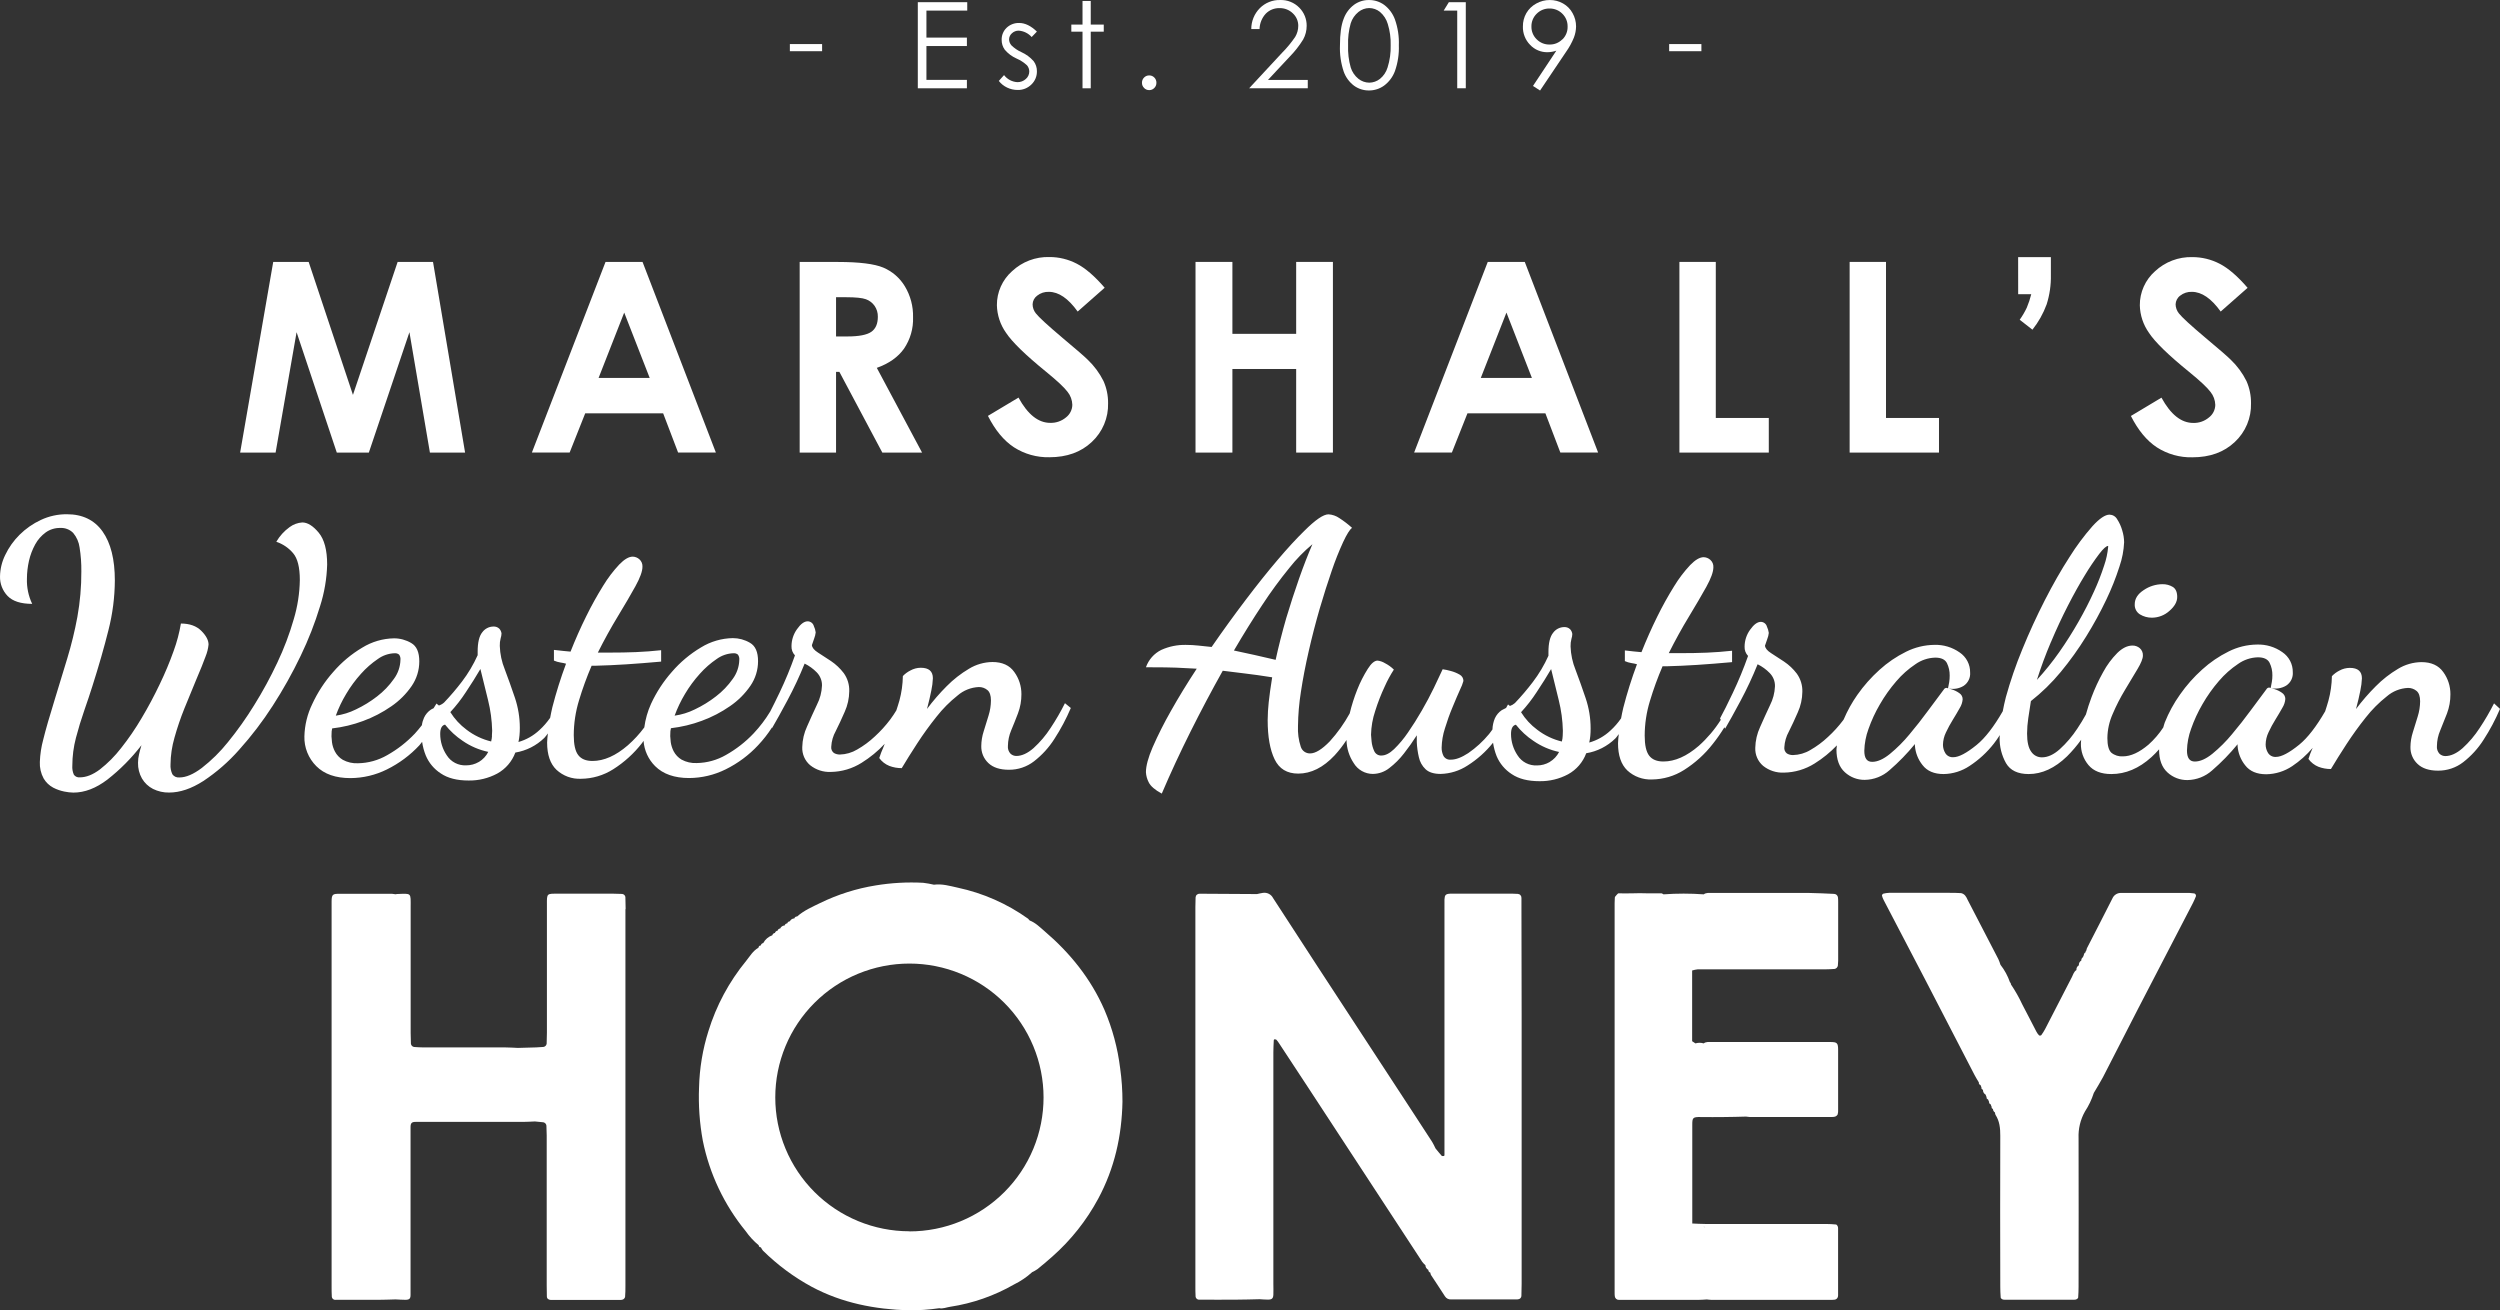 <?xml version="1.0" encoding="UTF-8"?> <svg xmlns="http://www.w3.org/2000/svg" width="145" height="76" viewBox="0 0 145 76" fill="none"><rect x="0" y="0" width="145" height="76" fill="#333333" stroke="none"/><path d="M36.287 52.729C36.287 52.492 36.28 52.257 36.272 52.022C36.264 51.976 36.241 51.934 36.206 51.903C36.172 51.871 36.127 51.852 36.081 51.848C35.917 51.84 35.751 51.834 35.585 51.834H32.395C31.713 51.834 31.716 51.793 31.721 52.473C31.721 52.614 31.721 52.756 31.721 52.897C31.721 55.231 31.721 57.565 31.721 59.9C31.721 60.111 31.713 60.323 31.706 60.535C31.699 60.582 31.678 60.626 31.645 60.659C31.612 60.693 31.569 60.715 31.522 60.722C31.382 60.736 31.241 60.745 31.099 60.749C30.745 60.761 30.391 60.769 30.036 60.779C29.8 60.769 29.565 60.751 29.329 60.751H24.582C24.394 60.751 24.205 60.737 24.019 60.725C23.971 60.718 23.928 60.697 23.894 60.663C23.861 60.629 23.839 60.586 23.833 60.538C23.833 60.328 23.818 60.115 23.818 59.905V52.627C23.818 51.76 23.891 51.821 23.017 51.854C22.994 51.856 22.97 51.861 22.948 51.868C22.878 51.854 22.807 51.845 22.736 51.84H19.689C19.314 51.84 19.233 51.862 19.233 52.277C19.233 52.394 19.233 52.512 19.233 52.63V74.614C19.233 74.804 19.233 74.992 19.244 75.18C19.242 75.209 19.248 75.239 19.259 75.266C19.27 75.293 19.287 75.318 19.309 75.338C19.331 75.358 19.356 75.373 19.384 75.382C19.413 75.391 19.442 75.394 19.472 75.39C20.275 75.39 21.079 75.39 21.881 75.39C22.235 75.39 22.589 75.374 22.945 75.365C23.131 75.374 23.32 75.389 23.508 75.389C23.742 75.389 23.812 75.325 23.812 75.107C23.812 74.889 23.812 74.684 23.812 74.473V65.939C23.812 65.751 23.812 65.561 23.812 65.373C23.812 65.141 23.882 65.07 24.098 65.07C24.286 65.07 24.474 65.07 24.663 65.07C26.549 65.07 28.435 65.07 30.32 65.07C30.555 65.07 30.791 65.053 31.025 65.044C31.189 65.059 31.353 65.073 31.517 65.093C31.563 65.103 31.605 65.127 31.637 65.162C31.668 65.197 31.688 65.242 31.692 65.288C31.701 65.477 31.709 65.665 31.709 65.853C31.709 66.984 31.709 68.115 31.709 69.247C31.709 71.017 31.709 72.786 31.709 74.553C31.709 74.766 31.712 74.978 31.718 75.19C31.718 75.318 31.807 75.39 31.95 75.398H35.921C35.992 75.404 36.063 75.395 36.129 75.372C36.16 75.358 36.187 75.336 36.209 75.31C36.231 75.284 36.247 75.254 36.255 75.221C36.274 75.01 36.275 74.796 36.275 74.585V52.729H36.287Z" fill="white"></path><path d="M98.463 56.222C98.615 56.222 98.767 56.222 98.919 56.222H105.853C106.04 56.222 106.228 56.21 106.415 56.198C106.461 56.187 106.502 56.163 106.535 56.129C106.567 56.095 106.588 56.052 106.596 56.005C106.605 55.913 106.612 55.819 106.614 55.725V52.338C106.614 52.244 106.614 52.15 106.603 52.057C106.598 51.998 106.57 51.944 106.526 51.904C106.482 51.865 106.424 51.844 106.365 51.845C105.894 51.825 105.423 51.798 104.952 51.792C104.221 51.792 103.49 51.792 102.76 51.792H99.293C99.13 51.792 98.96 51.765 98.816 51.872C98.04 51.816 97.26 51.816 96.484 51.872C96.443 51.853 96.402 51.813 96.361 51.813H95.544C95.255 51.803 94.966 51.801 94.678 51.813C94.389 51.825 94.141 51.813 93.873 51.813C93.839 51.813 93.806 51.868 93.771 51.897C93.733 51.95 93.665 52.001 93.66 52.057C93.645 52.268 93.648 52.48 93.648 52.693V74.97C93.648 75.042 93.648 75.113 93.658 75.183C93.664 75.241 93.691 75.295 93.735 75.334C93.778 75.373 93.835 75.394 93.894 75.393C94.035 75.393 94.178 75.393 94.319 75.393H98.503C98.667 75.393 98.833 75.377 98.997 75.368C99.091 75.377 99.185 75.393 99.278 75.393H106.135C106.229 75.393 106.324 75.393 106.416 75.381C106.462 75.374 106.505 75.352 106.538 75.319C106.572 75.286 106.594 75.244 106.602 75.198C106.602 75.175 106.609 75.151 106.609 75.128C106.609 73.834 106.609 72.542 106.609 71.25C106.611 71.204 106.602 71.157 106.583 71.115C106.564 71.077 106.524 71.025 106.489 71.021C106.302 71.003 106.114 70.991 105.927 70.991C103.598 70.991 101.265 70.991 98.928 70.991C98.669 70.991 98.41 70.972 98.152 70.963C98.152 69.222 98.152 67.48 98.152 65.737C98.152 65.572 98.152 65.408 98.152 65.243C98.152 64.831 98.178 64.778 98.646 64.788C99.114 64.799 99.544 64.788 99.992 64.788C100.416 64.788 100.839 64.772 101.265 64.762C101.334 64.774 101.404 64.781 101.474 64.785C103.059 64.785 104.643 64.785 106.225 64.785C106.295 64.79 106.365 64.783 106.433 64.764C106.498 64.742 106.552 64.697 106.585 64.636C106.609 64.546 106.618 64.451 106.611 64.358C106.611 63.202 106.611 62.047 106.611 60.892C106.611 60.495 106.552 60.437 106.169 60.437H99.293C99.129 60.437 98.959 60.408 98.813 60.517C98.658 60.469 98.491 60.469 98.336 60.517L98.144 60.39V56.289C98.251 56.256 98.357 56.234 98.463 56.222ZM98.919 71.2C98.879 71.178 98.837 71.159 98.795 71.142C98.84 71.148 98.882 71.169 98.915 71.2H98.919Z" fill="white"></path><path d="M127.268 51.819C127.176 51.804 127.084 51.794 126.99 51.79C125.738 51.79 124.485 51.79 123.232 51.79C123.162 51.79 123.091 51.79 123.019 51.79C122.913 51.787 122.809 51.816 122.72 51.873C122.63 51.93 122.561 52.013 122.519 52.11C122.033 53.079 121.532 54.039 121.038 55.005C121.021 55.048 121.009 55.093 121.003 55.139C120.996 55.143 120.989 55.148 120.983 55.154C120.977 55.16 120.973 55.167 120.97 55.175C120.967 55.183 120.965 55.192 120.966 55.2C120.966 55.209 120.968 55.217 120.971 55.224C120.937 55.243 120.908 55.27 120.888 55.304C120.869 55.338 120.859 55.376 120.861 55.416C120.845 55.423 120.833 55.437 120.827 55.453C120.822 55.47 120.823 55.488 120.83 55.503C120.794 55.523 120.764 55.552 120.744 55.587C120.723 55.622 120.713 55.663 120.715 55.703V55.713C120.667 55.739 120.628 55.779 120.604 55.828C120.579 55.877 120.569 55.931 120.575 55.986C120.527 56.013 120.488 56.054 120.462 56.103C120.437 56.152 120.427 56.208 120.432 56.263C120.28 56.358 120.244 56.53 120.169 56.672C119.647 57.676 119.135 58.684 118.615 59.689C118.549 59.813 118.474 59.932 118.39 60.044C118.373 60.056 118.352 60.063 118.331 60.066C118.31 60.068 118.289 60.065 118.269 60.056C118.205 59.989 118.151 59.913 118.108 59.83C117.834 59.309 117.572 58.781 117.294 58.261C117.106 57.857 116.886 57.468 116.637 57.098C116.638 57.074 116.633 57.05 116.623 57.028C116.613 57.006 116.597 56.987 116.578 56.972C116.452 56.606 116.266 56.262 116.027 55.957C115.993 55.846 115.953 55.737 115.905 55.631C115.313 54.48 114.717 53.33 114.118 52.182C114.083 52.094 114.035 52.013 113.977 51.939C113.916 51.869 113.834 51.82 113.743 51.801C113.485 51.781 113.225 51.784 112.965 51.784C111.832 51.784 110.699 51.784 109.566 51.784C109.449 51.789 109.333 51.806 109.221 51.836C109.202 51.847 109.185 51.862 109.173 51.881C109.162 51.899 109.154 51.92 109.152 51.942C109.176 52.034 109.21 52.122 109.254 52.206C110.049 53.73 110.844 55.253 111.639 56.775C112.605 58.634 113.568 60.494 114.526 62.355C114.602 62.506 114.691 62.638 114.775 62.781C114.767 62.814 114.773 62.848 114.791 62.876C114.809 62.905 114.838 62.925 114.87 62.932C114.889 62.978 114.905 63.025 114.924 63.07C114.91 63.145 114.949 63.183 115.012 63.207C115.008 63.263 115.021 63.319 115.048 63.369C115.075 63.418 115.115 63.459 115.164 63.487L115.223 63.639C115.208 63.71 115.247 63.743 115.306 63.766L115.37 63.918C115.354 63.988 115.392 64.019 115.449 64.038L115.518 64.203C115.499 64.27 115.537 64.298 115.592 64.317C115.591 64.358 115.602 64.399 115.622 64.435C115.642 64.472 115.672 64.502 115.708 64.523C115.71 64.57 115.721 64.616 115.738 64.659C115.979 65.029 116.017 65.439 116.016 65.872C116.007 68.789 116.007 71.707 116.016 74.625C116.016 74.835 116.025 75.048 116.04 75.258C116.04 75.295 116.093 75.337 116.133 75.359C116.176 75.378 116.223 75.387 116.27 75.384H120.304C120.352 75.386 120.398 75.377 120.441 75.357C120.481 75.336 120.532 75.293 120.534 75.257C120.549 75.046 120.557 74.834 120.557 74.623C120.557 71.753 120.569 68.882 120.557 66.012C120.534 65.473 120.662 64.938 120.927 64.468C121.146 64.134 121.319 63.771 121.441 63.39C121.619 63.087 121.808 62.784 121.97 62.481C122.652 61.162 123.322 59.838 124.002 58.519C125.063 56.468 126.126 54.418 127.192 52.37C127.258 52.245 127.309 52.113 127.364 51.984C127.372 51.95 127.367 51.913 127.349 51.883C127.332 51.852 127.303 51.829 127.268 51.819Z" fill="white"></path><path d="M88.244 52.647C88.244 52.459 88.244 52.271 88.244 52.083C88.248 52.024 88.228 51.966 88.189 51.922C88.15 51.877 88.095 51.85 88.036 51.846C87.942 51.846 87.848 51.836 87.753 51.834C86.713 51.834 85.674 51.834 84.635 51.834C83.684 51.834 83.781 51.74 83.779 52.721C83.779 57.27 83.779 61.818 83.779 66.366C83.779 66.579 83.779 66.791 83.779 67.002C83.778 67.012 83.774 67.021 83.768 67.029C83.763 67.037 83.755 67.044 83.746 67.049C83.702 67.049 83.639 67.059 83.617 67.035C83.494 66.899 83.378 66.751 83.26 66.608C83.196 66.483 83.143 66.353 83.067 66.234C82.711 65.68 82.35 65.128 81.988 64.576C80.145 61.758 78.302 58.939 76.459 56.119C75.581 54.778 74.708 53.434 73.839 52.089C73.786 51.983 73.7 51.897 73.594 51.842C73.488 51.788 73.368 51.768 73.25 51.786C73.133 51.801 73.021 51.833 72.905 51.856L69.575 51.836C69.516 51.834 69.459 51.855 69.415 51.895C69.372 51.935 69.347 51.991 69.344 52.05C69.337 52.238 69.332 52.426 69.332 52.614C69.332 59.946 69.332 67.278 69.332 74.61C69.332 74.798 69.332 74.986 69.343 75.174C69.342 75.203 69.348 75.232 69.36 75.259C69.372 75.286 69.389 75.31 69.412 75.33C69.434 75.35 69.46 75.364 69.488 75.373C69.516 75.381 69.546 75.384 69.575 75.38C70.285 75.38 70.993 75.389 71.702 75.38C72.15 75.38 72.598 75.363 73.048 75.354C73.212 75.363 73.376 75.378 73.54 75.378C73.773 75.378 73.844 75.307 73.855 75.098C73.865 74.889 73.855 74.673 73.855 74.463C73.855 69.988 73.855 65.514 73.855 61.04C73.855 60.805 73.868 60.57 73.879 60.337C73.879 60.317 73.899 60.282 73.908 60.282C73.95 60.282 74.01 60.282 74.034 60.309C74.096 60.379 74.152 60.454 74.201 60.534C74.757 61.381 75.314 62.228 75.872 63.076C78.076 66.445 80.281 69.814 82.487 73.183C82.543 73.256 82.606 73.324 82.675 73.386C82.676 73.442 82.692 73.496 82.722 73.542C82.752 73.589 82.794 73.627 82.844 73.651C82.841 73.687 82.851 73.723 82.872 73.752C82.893 73.781 82.924 73.802 82.959 73.811C82.964 73.857 82.977 73.903 82.995 73.945C83.266 74.361 83.542 74.77 83.808 75.187C83.846 75.247 83.899 75.296 83.962 75.327C84.025 75.359 84.096 75.372 84.167 75.366H87.993C88.017 75.365 88.04 75.362 88.063 75.357C88.109 75.351 88.152 75.33 88.184 75.297C88.216 75.264 88.236 75.221 88.241 75.175C88.241 74.94 88.255 74.705 88.255 74.469C88.255 69.238 88.255 64.007 88.255 58.775C88.249 56.741 88.245 54.698 88.244 52.647Z" fill="white"></path><path d="M64.969 61.962C64.827 60.795 64.52 59.653 64.058 58.572C63.271 56.766 62.067 55.273 60.577 54.002C60.311 53.775 60.059 53.516 59.719 53.387C59.692 53.349 59.662 53.315 59.628 53.284C58.407 52.412 57.02 51.8 55.553 51.486C55.097 51.386 54.642 51.249 54.169 51.313C53.963 51.264 53.754 51.227 53.543 51.202C52.623 51.153 51.7 51.204 50.791 51.354C49.672 51.534 48.586 51.879 47.567 52.376C47.111 52.599 46.625 52.808 46.233 53.156C46.197 53.153 46.162 53.163 46.132 53.183C46.103 53.204 46.081 53.234 46.072 53.269C46.018 53.269 45.964 53.285 45.918 53.315C45.872 53.344 45.836 53.386 45.812 53.435C45.778 53.436 45.744 53.448 45.716 53.47C45.689 53.492 45.669 53.522 45.66 53.555C45.626 53.557 45.592 53.57 45.565 53.592C45.537 53.614 45.518 53.644 45.509 53.678C45.454 53.679 45.4 53.697 45.355 53.727C45.309 53.758 45.273 53.802 45.252 53.852C45.216 53.855 45.182 53.868 45.155 53.891C45.128 53.914 45.108 53.945 45.1 53.98C45.064 53.983 45.03 53.997 45.003 54.021C44.975 54.045 44.956 54.076 44.948 54.112C44.912 54.115 44.877 54.129 44.85 54.153C44.823 54.177 44.804 54.209 44.796 54.245C44.568 54.324 44.379 54.487 44.266 54.7C44.231 54.703 44.199 54.719 44.174 54.743C44.15 54.768 44.134 54.8 44.131 54.835H44.123C44.088 54.837 44.056 54.851 44.031 54.876C44.007 54.901 43.992 54.934 43.991 54.968C43.67 55.147 43.494 55.464 43.274 55.735C42.286 56.94 41.543 58.324 41.086 59.812C40.754 60.868 40.572 61.964 40.545 63.07C40.503 64.105 40.576 65.141 40.763 66.16C41.151 68.083 42.004 69.882 43.246 71.401C43.461 71.709 43.717 71.986 44.006 72.225C44.005 72.24 44.008 72.255 44.013 72.27C44.018 72.284 44.027 72.297 44.037 72.309C44.048 72.32 44.061 72.328 44.075 72.334C44.089 72.34 44.105 72.343 44.12 72.343L44.143 72.367C44.173 72.429 44.211 72.487 44.255 72.54C45.094 73.367 46.045 74.073 47.081 74.635C48.843 75.577 50.742 75.942 52.718 76C53.307 76.002 53.894 75.961 54.476 75.876C54.695 75.921 54.894 75.824 55.104 75.794C56.412 75.596 57.672 75.155 58.819 74.496C59.2 74.31 59.552 74.07 59.865 73.785C59.971 73.737 60.073 73.679 60.169 73.612C60.462 73.376 60.752 73.133 61.033 72.883C62.113 71.929 63.016 70.791 63.697 69.523C64.642 67.767 65.065 65.884 65.103 63.898C65.104 63.251 65.06 62.603 64.969 61.962ZM52.746 71.414C51.724 71.414 50.713 71.213 49.769 70.823C48.825 70.433 47.967 69.861 47.245 69.141C46.523 68.42 45.95 67.564 45.559 66.622C45.167 65.68 44.966 64.671 44.966 63.651C44.966 62.632 45.167 61.622 45.558 60.68C45.949 59.738 46.522 58.882 47.245 58.161C47.967 57.44 48.825 56.868 49.769 56.478C50.713 56.088 51.724 55.887 52.746 55.887C53.767 55.887 54.779 56.088 55.723 56.478C56.667 56.868 57.525 57.44 58.247 58.161C58.969 58.882 59.542 59.738 59.933 60.68C60.324 61.622 60.526 62.632 60.526 63.651C60.526 64.671 60.326 65.682 59.935 66.624C59.545 67.567 58.972 68.424 58.249 69.145C57.527 69.867 56.669 70.439 55.725 70.83C54.78 71.221 53.768 71.421 52.746 71.421V71.414Z" fill="white"></path><path d="M23.063 15.191L20.471 22.904L17.902 15.191H15.847L13.928 26.25H15.985L17.202 19.267L19.534 26.25H21.393L23.747 19.267L24.935 26.25H26.975L25.115 15.191H23.063Z" fill="white"></path><path d="M35.121 15.191L30.849 26.248H33.039L33.942 23.974H38.463L39.33 26.248H41.521L37.267 15.191H35.121ZM34.718 21.92L36.204 18.129L37.682 21.92H34.718Z" fill="white"></path><path d="M52.433 20.223C52.796 19.687 52.98 19.05 52.957 18.404C52.973 17.772 52.808 17.149 52.483 16.607C52.191 16.122 51.752 15.741 51.23 15.52C50.71 15.304 49.839 15.195 48.615 15.194H46.381V26.251H48.491V21.568H48.684L51.175 26.251H53.48L50.855 21.336C51.558 21.086 52.084 20.713 52.433 20.223ZM49.152 19.514H48.491V17.239H49.068C49.628 17.239 50.013 17.278 50.224 17.356C50.428 17.429 50.604 17.564 50.728 17.741C50.855 17.927 50.92 18.148 50.915 18.372C50.915 18.778 50.789 19.071 50.535 19.247C50.282 19.423 49.822 19.514 49.152 19.514Z" fill="white"></path><path d="M63.09 20.866C62.918 20.692 62.429 20.269 61.625 19.596C60.766 18.87 60.25 18.396 60.079 18.175C59.959 18.026 59.892 17.84 59.891 17.649C59.894 17.551 59.919 17.455 59.965 17.368C60.011 17.282 60.076 17.206 60.155 17.148C60.347 16.996 60.588 16.917 60.834 16.927C61.402 16.927 61.959 17.308 62.505 18.07L64.071 16.689C63.488 16.013 62.946 15.547 62.446 15.291C61.958 15.039 61.416 14.907 60.866 14.908C60.062 14.885 59.283 15.181 58.698 15.731C58.419 15.978 58.197 16.282 58.045 16.622C57.894 16.962 57.817 17.33 57.82 17.702C57.833 18.274 58.016 18.83 58.347 19.298C58.7 19.833 59.479 20.591 60.687 21.573C61.321 22.09 61.73 22.474 61.916 22.723C62.09 22.938 62.188 23.205 62.195 23.481C62.193 23.623 62.158 23.762 62.094 23.888C62.03 24.014 61.938 24.125 61.826 24.211C61.571 24.424 61.247 24.536 60.914 24.526C60.22 24.526 59.606 24.037 59.073 23.06L57.3 24.121C57.719 24.949 58.22 25.555 58.806 25.941C59.419 26.335 60.138 26.537 60.867 26.52C61.88 26.52 62.699 26.224 63.325 25.633C63.634 25.346 63.877 24.998 64.04 24.61C64.203 24.222 64.281 23.805 64.269 23.384C64.273 22.941 64.182 22.501 64.001 22.096C63.771 21.637 63.462 21.221 63.09 20.866Z" fill="white"></path><path d="M75.178 19.363H71.479V15.191H69.34V26.25H71.479V21.401H75.178V26.25H77.309V15.191H75.178V19.363Z" fill="white"></path><path d="M86.29 15.191L82.019 26.248H84.209L85.112 23.974H89.633L90.5 26.248H92.691L88.437 15.191H86.29ZM85.886 21.92L87.374 18.129L88.85 21.92H85.886Z" fill="white"></path><path d="M99.516 15.191H97.406V26.25H102.59V24.242H99.516V15.191Z" fill="white"></path><path d="M109.388 15.191H107.279V26.25H112.461V24.242H109.388V15.191Z" fill="white"></path><path d="M117.054 17.062H117.813C117.747 17.33 117.66 17.592 117.553 17.846C117.437 18.091 117.3 18.325 117.143 18.546L117.881 19.122C118.233 18.679 118.511 18.183 118.706 17.652C118.88 17.101 118.963 16.525 118.951 15.948V14.912H117.052L117.054 17.062Z" fill="white"></path><path d="M130.296 22.103C130.067 21.641 129.758 21.222 129.385 20.866C129.214 20.692 128.727 20.269 127.922 19.596C127.06 18.87 126.544 18.396 126.375 18.175C126.255 18.026 126.188 17.84 126.185 17.649C126.188 17.551 126.214 17.455 126.26 17.368C126.306 17.282 126.37 17.206 126.45 17.148C126.642 16.996 126.883 16.917 127.129 16.927C127.697 16.927 128.254 17.308 128.8 18.07L130.361 16.694C129.778 16.017 129.236 15.552 128.736 15.296C128.248 15.043 127.706 14.912 127.156 14.912C126.353 14.891 125.574 15.187 124.988 15.736C124.709 15.983 124.487 16.286 124.336 16.626C124.184 16.966 124.107 17.334 124.11 17.706C124.123 18.279 124.307 18.835 124.639 19.303C124.989 19.838 125.768 20.596 126.977 21.577C127.612 22.094 128.02 22.478 128.207 22.728C128.381 22.943 128.479 23.209 128.487 23.486C128.484 23.627 128.449 23.767 128.385 23.893C128.321 24.019 128.229 24.129 128.116 24.215C127.861 24.429 127.537 24.541 127.205 24.53C126.512 24.53 125.899 24.042 125.365 23.064L123.592 24.126C124.01 24.953 124.512 25.56 125.096 25.945C125.71 26.34 126.429 26.542 127.159 26.524C128.172 26.524 128.991 26.229 129.617 25.637C129.925 25.351 130.168 25.002 130.331 24.614C130.493 24.227 130.571 23.809 130.559 23.389C130.564 22.947 130.475 22.508 130.296 22.103Z" fill="white"></path><path d="M18.975 32.743C18.975 31.903 18.811 31.286 18.483 30.892C18.155 30.498 17.837 30.301 17.53 30.302C17.265 30.32 17.011 30.414 16.798 30.572C16.483 30.798 16.22 31.088 16.026 31.423C16.405 31.55 16.741 31.778 16.998 32.082C17.26 32.386 17.39 32.906 17.39 33.644C17.378 34.41 17.259 35.172 17.04 35.906C16.791 36.771 16.473 37.614 16.087 38.427C15.688 39.277 15.239 40.103 14.742 40.9C14.283 41.646 13.776 42.361 13.223 43.041C12.778 43.599 12.268 44.103 11.704 44.542C11.216 44.909 10.785 45.092 10.411 45.092C10.333 45.101 10.253 45.089 10.181 45.058C10.109 45.026 10.046 44.976 10 44.912C9.914 44.731 9.876 44.531 9.89 44.331C9.896 43.806 9.974 43.284 10.121 42.78C10.28 42.209 10.471 41.648 10.692 41.099C10.919 40.532 11.141 39.995 11.353 39.489C11.621 38.861 11.812 38.387 11.926 38.068C12.015 37.85 12.072 37.621 12.096 37.387C12.096 37.134 11.955 36.866 11.675 36.587C11.396 36.308 10.999 36.165 10.492 36.165C10.401 36.708 10.26 37.241 10.071 37.757C9.838 38.411 9.569 39.052 9.267 39.678C8.947 40.352 8.597 41.009 8.215 41.649C7.858 42.257 7.459 42.839 7.022 43.391C6.664 43.854 6.25 44.271 5.789 44.631C5.383 44.934 4.999 45.086 4.636 45.086C4.569 45.095 4.501 45.085 4.439 45.058C4.378 45.032 4.324 44.989 4.285 44.934C4.211 44.768 4.181 44.585 4.195 44.404C4.196 43.86 4.267 43.318 4.405 42.792C4.546 42.252 4.707 41.726 4.886 41.212C5.065 40.699 5.222 40.228 5.357 39.801C5.731 38.627 6.042 37.543 6.29 36.549C6.531 35.607 6.655 34.64 6.661 33.668C6.661 32.442 6.424 31.495 5.95 30.827C5.476 30.159 4.783 29.825 3.873 29.826C3.353 29.823 2.839 29.936 2.369 30.157C1.911 30.37 1.494 30.661 1.135 31.017C0.793 31.356 0.511 31.752 0.304 32.187C0.113 32.573 0.009 32.997 0.001 33.429C-0.005 33.638 0.031 33.847 0.107 34.043C0.183 34.239 0.297 34.417 0.443 34.569C0.737 34.872 1.212 35.024 1.866 35.024C1.65 34.568 1.545 34.068 1.562 33.564C1.563 33.213 1.604 32.864 1.682 32.522C1.758 32.19 1.879 31.87 2.044 31.571C2.193 31.299 2.401 31.063 2.652 30.88C2.897 30.705 3.193 30.614 3.495 30.621C3.633 30.613 3.772 30.635 3.901 30.685C4.031 30.735 4.148 30.812 4.245 30.91C4.448 31.153 4.577 31.448 4.617 31.761C4.69 32.218 4.724 32.68 4.718 33.142C4.722 34.028 4.644 34.913 4.487 35.785C4.338 36.592 4.143 37.39 3.905 38.176L3.194 40.507C2.872 41.548 2.644 42.339 2.512 42.88C2.394 43.308 2.327 43.747 2.311 44.19C2.295 44.525 2.371 44.857 2.531 45.151C2.663 45.376 2.854 45.559 3.083 45.682C3.288 45.789 3.508 45.866 3.735 45.911C3.906 45.947 4.081 45.967 4.256 45.971C4.911 45.971 5.569 45.719 6.231 45.214C6.97 44.635 7.634 43.965 8.206 43.221C8.152 43.396 8.105 43.57 8.066 43.743C8.026 43.907 8.006 44.075 8.005 44.243C7.998 44.562 8.077 44.876 8.234 45.153C8.386 45.412 8.609 45.623 8.877 45.759C9.167 45.902 9.487 45.974 9.81 45.968C10.437 45.968 11.099 45.745 11.795 45.298C12.564 44.788 13.261 44.179 13.87 43.487C14.587 42.69 15.238 41.836 15.817 40.935C16.419 40.003 16.962 39.034 17.441 38.033C17.889 37.106 18.264 36.146 18.563 35.162C18.814 34.379 18.952 33.565 18.975 32.743Z" fill="white"></path><path d="M60.937 42.219C60.659 42.651 60.325 43.045 59.945 43.391C59.597 43.694 59.263 43.846 58.943 43.846C58.82 43.845 58.702 43.799 58.611 43.715C58.554 43.655 58.511 43.583 58.485 43.505C58.459 43.426 58.45 43.343 58.459 43.261C58.463 42.951 58.528 42.645 58.649 42.36C58.777 42.057 58.908 41.726 59.041 41.379C59.177 41.021 59.245 40.641 59.242 40.259C59.244 39.799 59.1 39.35 58.83 38.978C58.557 38.59 58.132 38.396 57.557 38.397C57.079 38.404 56.611 38.538 56.203 38.787C55.73 39.067 55.295 39.407 54.909 39.798C54.497 40.21 54.115 40.651 53.767 41.118C53.873 40.714 53.957 40.357 54.017 40.048C54.068 39.814 54.098 39.576 54.107 39.337C54.107 38.933 53.873 38.73 53.405 38.73C53.192 38.731 52.983 38.787 52.797 38.891C52.636 38.972 52.49 39.081 52.366 39.211C52.359 39.691 52.291 40.168 52.166 40.632C52.114 40.832 52.045 41.011 51.988 41.203C51.885 41.375 51.766 41.553 51.625 41.743C51.361 42.093 51.065 42.417 50.742 42.713C50.432 43.006 50.088 43.26 49.718 43.471C49.415 43.653 49.069 43.753 48.715 43.763C48.592 43.765 48.471 43.734 48.365 43.672C48.309 43.629 48.265 43.572 48.239 43.507C48.212 43.442 48.203 43.371 48.213 43.302C48.23 42.986 48.319 42.677 48.474 42.401C48.647 42.054 48.822 41.681 48.995 41.281C49.163 40.909 49.251 40.507 49.256 40.1C49.271 39.72 49.158 39.347 48.936 39.038C48.728 38.766 48.477 38.529 48.193 38.338C47.911 38.151 47.661 37.988 47.441 37.848C47.221 37.707 47.104 37.565 47.09 37.417C47.116 37.337 47.16 37.211 47.221 37.037C47.267 36.922 47.297 36.801 47.31 36.678C47.293 36.549 47.257 36.424 47.201 36.306C47.179 36.229 47.133 36.162 47.069 36.113C47.006 36.065 46.928 36.038 46.849 36.036C46.646 36.036 46.439 36.188 46.227 36.491C46.021 36.777 45.909 37.12 45.907 37.472C45.902 37.571 45.917 37.67 45.951 37.763C45.986 37.855 46.039 37.94 46.107 38.012C45.851 38.74 45.556 39.455 45.224 40.153C45.007 40.608 44.831 40.958 44.675 41.264C44.4 41.72 44.077 42.146 43.711 42.535C43.243 43.03 42.702 43.452 42.107 43.787C41.592 44.085 41.008 44.247 40.412 44.257C40.105 44.273 39.799 44.204 39.529 44.057C39.336 43.942 39.178 43.775 39.073 43.576C38.987 43.41 38.93 43.23 38.903 43.045C38.883 42.879 38.873 42.762 38.873 42.695C38.871 42.599 38.875 42.502 38.883 42.406C38.889 42.348 38.899 42.291 38.914 42.236C39.528 42.165 40.131 42.021 40.709 41.805C41.288 41.593 41.837 41.307 42.343 40.955C42.807 40.638 43.208 40.237 43.526 39.774C43.813 39.355 43.967 38.859 43.967 38.352C43.967 37.819 43.815 37.462 43.496 37.281C43.195 37.104 42.853 37.011 42.504 37.011C41.851 37.022 41.213 37.209 40.658 37.551C40.024 37.928 39.456 38.404 38.975 38.962C38.48 39.52 38.071 40.148 37.759 40.824C37.563 41.258 37.432 41.717 37.37 42.189C37.09 42.567 36.77 42.915 36.416 43.226C35.715 43.832 35.029 44.136 34.361 44.136C33.986 44.136 33.712 44.023 33.538 43.796C33.363 43.569 33.278 43.182 33.278 42.635C33.28 41.953 33.383 41.276 33.582 40.624C33.787 39.94 34.032 39.269 34.314 38.612H34.555C35.117 38.598 35.704 38.571 36.319 38.532C36.934 38.492 37.609 38.439 38.346 38.373V37.712C37.85 37.765 37.366 37.803 36.89 37.822C36.415 37.842 35.885 37.851 35.297 37.851H34.675C35.049 37.105 35.437 36.402 35.839 35.741C36.241 35.08 36.578 34.502 36.851 34.009C37.124 33.515 37.263 33.136 37.263 32.868C37.267 32.787 37.253 32.706 37.222 32.632C37.191 32.557 37.143 32.49 37.082 32.437C36.977 32.343 36.842 32.289 36.7 32.285C36.473 32.285 36.213 32.437 35.918 32.74C35.566 33.117 35.253 33.529 34.985 33.97C34.628 34.544 34.3 35.135 34.002 35.742C33.675 36.401 33.371 37.085 33.091 37.794L32.66 37.753C32.52 37.74 32.342 37.719 32.128 37.694V38.314C32.247 38.366 32.372 38.403 32.5 38.424C32.611 38.44 32.721 38.464 32.83 38.494C32.522 39.32 32.258 40.162 32.038 41.015C31.98 41.24 31.952 41.429 31.909 41.632C31.729 41.893 31.52 42.133 31.286 42.346C30.941 42.669 30.525 42.905 30.071 43.036C30.098 42.911 30.117 42.784 30.13 42.656C30.144 42.51 30.151 42.363 30.15 42.216C30.15 41.617 30.052 41.023 29.86 40.456C29.665 39.882 29.471 39.338 29.278 38.825C29.101 38.391 29.002 37.928 28.988 37.46C28.983 37.312 29 37.164 29.038 37.02C29.068 36.93 29.085 36.835 29.088 36.74C29.075 36.635 29.029 36.538 28.957 36.461C28.911 36.417 28.855 36.384 28.795 36.363C28.734 36.342 28.67 36.334 28.606 36.34C28.483 36.342 28.361 36.373 28.252 36.431C28.142 36.488 28.047 36.57 27.974 36.67C27.793 36.891 27.703 37.267 27.704 37.801V38.001C27.46 38.545 27.154 39.059 26.793 39.533C26.471 39.956 26.126 40.361 25.759 40.745C25.672 40.824 25.568 40.883 25.456 40.92L25.314 40.806C25.264 40.902 25.2 40.985 25.147 41.078C25.094 41.106 25.049 41.121 24.995 41.156C24.82 41.273 24.682 41.435 24.594 41.626C24.531 41.764 24.489 41.91 24.47 42.06C24.336 42.224 24.211 42.394 24.063 42.547C23.594 43.042 23.053 43.465 22.458 43.799C21.943 44.097 21.36 44.259 20.765 44.269C20.457 44.285 20.152 44.216 19.882 44.069C19.688 43.954 19.53 43.787 19.426 43.588C19.339 43.423 19.281 43.243 19.256 43.057C19.236 42.891 19.226 42.774 19.226 42.707C19.224 42.611 19.227 42.514 19.236 42.418C19.242 42.361 19.252 42.304 19.265 42.248C19.879 42.178 20.482 42.033 21.061 41.817C21.64 41.605 22.189 41.319 22.695 40.967C23.16 40.649 23.561 40.249 23.879 39.786C24.166 39.367 24.319 38.871 24.319 38.364C24.319 37.831 24.167 37.474 23.848 37.293C23.547 37.117 23.204 37.023 22.855 37.023C22.203 37.034 21.566 37.221 21.011 37.563C20.376 37.94 19.808 38.416 19.326 38.975C18.831 39.532 18.422 40.16 18.11 40.836C17.827 41.42 17.671 42.058 17.655 42.707C17.646 43.028 17.702 43.347 17.822 43.645C17.941 43.942 18.12 44.213 18.348 44.439C18.808 44.9 19.467 45.13 20.322 45.13C21.057 45.127 21.781 44.955 22.439 44.628C23.147 44.279 23.786 43.805 24.324 43.227C24.382 43.165 24.427 43.091 24.483 43.026C24.521 43.298 24.592 43.564 24.695 43.819C24.873 44.245 25.177 44.608 25.567 44.859C25.972 45.134 26.51 45.271 27.181 45.27C27.758 45.279 28.327 45.141 28.836 44.869C29.323 44.603 29.697 44.169 29.889 43.649C30.524 43.544 31.112 43.247 31.572 42.797C31.645 42.715 31.713 42.629 31.777 42.539C31.76 42.718 31.733 42.91 31.733 43.068C31.733 43.776 31.914 44.302 32.275 44.648C32.466 44.825 32.69 44.962 32.934 45.052C33.179 45.141 33.439 45.181 33.699 45.169C34.359 45.164 35.005 44.973 35.563 44.619C36.204 44.214 36.769 43.701 37.234 43.103C37.267 43.062 37.293 43.014 37.326 42.971C37.366 43.523 37.603 44.042 37.995 44.434C38.457 44.895 39.115 45.126 39.97 45.126C40.704 45.122 41.428 44.951 42.086 44.624C42.795 44.275 43.434 43.8 43.971 43.223C44.269 42.907 44.537 42.564 44.772 42.199L44.784 42.222C45.011 41.836 45.308 41.299 45.676 40.611C46.045 39.922 46.377 39.213 46.669 38.488C46.93 38.617 47.168 38.789 47.371 38.997C47.471 39.099 47.549 39.219 47.601 39.352C47.654 39.484 47.679 39.625 47.675 39.767C47.659 40.151 47.56 40.527 47.385 40.868C47.19 41.283 46.999 41.703 46.812 42.13C46.636 42.506 46.541 42.915 46.531 43.33C46.522 43.529 46.559 43.726 46.637 43.908C46.716 44.09 46.836 44.252 46.987 44.381C47.327 44.653 47.755 44.792 48.19 44.772C48.823 44.763 49.44 44.579 49.975 44.242C50.468 43.935 50.919 43.565 51.315 43.141C51.288 43.214 51.256 43.292 51.228 43.361C51.139 43.558 51.062 43.761 50.997 43.967C51.144 44.171 51.346 44.328 51.579 44.422C51.81 44.509 52.054 44.553 52.301 44.552C52.555 44.125 52.856 43.644 53.203 43.111C53.55 42.577 53.922 42.063 54.317 41.57C54.674 41.113 55.085 40.7 55.54 40.339C55.884 40.041 56.318 39.868 56.773 39.848C56.952 39.846 57.126 39.906 57.264 40.019C57.405 40.131 57.475 40.336 57.475 40.626C57.472 40.925 57.425 41.221 57.335 41.507C57.241 41.81 57.147 42.113 57.054 42.416C56.965 42.691 56.917 42.978 56.914 43.267C56.909 43.451 56.943 43.635 57.013 43.806C57.084 43.976 57.19 44.13 57.325 44.257C57.598 44.518 57.996 44.646 58.519 44.646C59.044 44.65 59.555 44.477 59.971 44.157C60.438 43.795 60.839 43.355 61.156 42.856C61.525 42.287 61.843 41.688 62.108 41.064L61.767 40.785C61.52 41.28 61.243 41.759 60.937 42.219ZM39.73 40.248C39.977 39.83 40.267 39.438 40.593 39.078C40.883 38.751 41.213 38.462 41.575 38.217C41.856 38.015 42.191 37.9 42.537 37.888C42.631 37.879 42.725 37.907 42.798 37.966C42.862 38.054 42.891 38.162 42.879 38.27C42.87 38.67 42.736 39.058 42.498 39.379C42.227 39.764 41.899 40.105 41.525 40.391C41.143 40.688 40.73 40.942 40.292 41.149C39.926 41.33 39.533 41.451 39.128 41.508C39.288 41.07 39.489 40.648 39.73 40.248ZM20.078 40.248C20.325 39.83 20.614 39.438 20.939 39.078C21.23 38.751 21.56 38.462 21.922 38.217C22.204 38.014 22.539 37.9 22.885 37.888C22.979 37.879 23.073 37.907 23.146 37.966C23.21 38.054 23.238 38.162 23.226 38.27C23.216 38.67 23.083 39.058 22.844 39.379C22.574 39.764 22.246 40.105 21.872 40.391C21.49 40.688 21.076 40.942 20.638 41.149C20.273 41.33 19.88 41.451 19.476 41.508C19.635 41.069 19.837 40.648 20.078 40.248ZM27.777 44.19C27.553 44.323 27.296 44.392 27.036 44.39C26.814 44.401 26.593 44.353 26.396 44.251C26.199 44.149 26.032 43.997 25.913 43.809C25.665 43.443 25.532 43.011 25.532 42.569C25.532 42.249 25.626 42.069 25.813 42.028C26.102 42.393 26.447 42.711 26.835 42.97C27.282 43.279 27.787 43.496 28.319 43.609C28.198 43.851 28.009 44.053 27.777 44.192V44.19ZM28.537 42.674C28.531 42.786 28.515 42.896 28.486 43.005C27.969 42.88 27.483 42.648 27.061 42.324C26.686 42.046 26.366 41.7 26.119 41.303C26.453 40.943 26.755 40.554 27.022 40.142C27.342 39.663 27.622 39.216 27.863 38.802C28.011 39.416 28.159 40.017 28.306 40.603C28.451 41.186 28.532 41.783 28.546 42.384C28.54 42.463 28.537 42.554 28.53 42.68L28.537 42.674Z" fill="white"></path><path d="M124.819 35.826C125.19 35.822 125.547 35.684 125.822 35.436C126.126 35.175 126.278 34.905 126.278 34.625C126.278 34.344 126.194 34.152 126.027 34.044C125.844 33.934 125.633 33.878 125.42 33.883C125.033 33.887 124.655 34.006 124.336 34.225C123.988 34.45 123.815 34.725 123.815 35.045C123.807 35.162 123.832 35.278 123.885 35.383C123.939 35.487 124.02 35.574 124.119 35.636C124.33 35.764 124.573 35.83 124.819 35.826Z" fill="white"></path><path d="M144.654 40.795C144.405 41.288 144.127 41.766 143.821 42.225C143.542 42.657 143.208 43.051 142.828 43.397C142.48 43.7 142.146 43.852 141.825 43.852C141.702 43.851 141.584 43.804 141.494 43.722C141.437 43.661 141.394 43.589 141.368 43.511C141.341 43.432 141.333 43.349 141.342 43.267C141.345 42.957 141.41 42.651 141.533 42.366C141.659 42.063 141.79 41.732 141.924 41.385C142.059 41.027 142.127 40.648 142.124 40.265C142.127 39.805 141.983 39.356 141.713 38.984C141.439 38.596 141.015 38.402 140.439 38.403C139.962 38.41 139.494 38.544 139.086 38.793C138.613 39.073 138.179 39.413 137.793 39.804C137.38 40.216 136.998 40.657 136.649 41.124C136.757 40.72 136.84 40.363 136.9 40.054C136.951 39.82 136.981 39.582 136.991 39.343C136.991 38.939 136.757 38.737 136.289 38.737C136.076 38.738 135.867 38.793 135.681 38.897C135.521 38.979 135.375 39.087 135.25 39.217C135.243 39.697 135.175 40.174 135.049 40.638C134.995 40.853 134.92 41.049 134.86 41.255C134.351 42.134 133.849 42.788 133.356 43.191C132.773 43.664 132.322 43.901 132.002 43.901C131.912 43.907 131.822 43.889 131.742 43.848C131.662 43.808 131.594 43.746 131.546 43.67C131.455 43.523 131.407 43.353 131.407 43.18C131.411 42.934 131.469 42.691 131.577 42.469C131.695 42.215 131.829 41.968 131.978 41.729C132.131 41.482 132.264 41.255 132.379 41.049C132.476 40.895 132.535 40.719 132.549 40.538C132.549 40.466 132.53 40.395 132.495 40.332C132.46 40.269 132.41 40.216 132.348 40.178C132.217 40.086 132.071 40.014 131.917 39.968C131.765 39.921 131.66 39.892 131.613 39.878C131.58 39.879 131.547 39.888 131.519 39.906C131.49 39.924 131.467 39.949 131.452 39.978C131.198 40.312 130.897 40.716 130.55 41.191C130.202 41.666 129.838 42.13 129.457 42.583C129.117 42.996 128.738 43.374 128.324 43.714C127.949 44.017 127.609 44.169 127.3 44.169C126.992 44.169 126.844 43.955 126.844 43.528C126.855 43.097 126.936 42.672 127.085 42.268C127.259 41.771 127.481 41.291 127.747 40.836C128.021 40.36 128.34 39.91 128.699 39.495C129.023 39.115 129.398 38.782 129.813 38.505C130.148 38.268 130.545 38.136 130.955 38.124C131.303 38.124 131.53 38.23 131.637 38.444C131.747 38.669 131.802 38.916 131.798 39.166C131.799 39.293 131.789 39.419 131.768 39.545C131.748 39.666 131.724 39.786 131.698 39.906C132.006 39.978 132.33 39.928 132.601 39.764C132.728 39.681 132.831 39.564 132.898 39.427C132.965 39.29 132.994 39.137 132.982 38.985C132.985 38.757 132.932 38.531 132.826 38.328C132.719 38.125 132.564 37.952 132.374 37.824C131.948 37.522 131.434 37.368 130.911 37.384C130.34 37.39 129.777 37.526 129.266 37.783C128.705 38.06 128.185 38.414 127.723 38.835C127.241 39.269 126.81 39.755 126.439 40.286C126.081 40.789 125.785 41.334 125.556 41.907C125.518 42.005 125.502 42.095 125.47 42.192C125.229 42.56 124.942 42.894 124.614 43.188C124.08 43.641 123.585 43.868 123.13 43.869C122.888 43.886 122.648 43.811 122.459 43.658C122.307 43.518 122.228 43.235 122.228 42.807C122.234 42.328 122.338 41.855 122.532 41.417C122.739 40.93 122.981 40.459 123.255 40.006C123.528 39.552 123.769 39.151 123.976 38.805C124.183 38.458 124.288 38.198 124.288 38.024C124.292 37.943 124.279 37.862 124.247 37.788C124.216 37.713 124.168 37.647 124.107 37.593C123.989 37.494 123.839 37.44 123.685 37.442C123.391 37.442 123.097 37.586 122.804 37.872C122.478 38.202 122.201 38.576 121.982 38.984C121.721 39.45 121.496 39.935 121.309 40.435C121.178 40.782 121.073 41.115 120.982 41.441C120.83 41.717 120.666 41.989 120.487 42.255C120.198 42.697 119.855 43.101 119.464 43.456C119.11 43.771 118.766 43.927 118.431 43.926C118.309 43.928 118.187 43.898 118.079 43.841C117.97 43.783 117.878 43.7 117.81 43.597C117.649 43.376 117.57 43.026 117.57 42.545C117.572 42.247 117.596 41.95 117.64 41.655C117.685 41.328 117.736 40.999 117.792 40.664C118.427 40.165 119.007 39.599 119.521 38.976C120.063 38.321 120.559 37.628 121.005 36.904C121.432 36.215 121.821 35.504 122.169 34.772C122.466 34.153 122.719 33.515 122.928 32.862C123.086 32.407 123.177 31.931 123.199 31.45C123.196 31.216 123.158 30.983 123.088 30.76C123.024 30.533 122.926 30.317 122.797 30.119C122.754 30.04 122.69 29.973 122.612 29.925C122.535 29.878 122.446 29.852 122.355 29.849C122.101 29.849 121.77 30.072 121.363 30.519C120.871 31.079 120.424 31.679 120.03 32.311C119.547 33.057 119.069 33.894 118.595 34.822C118.121 35.75 117.687 36.697 117.292 37.665C116.919 38.569 116.601 39.494 116.34 40.436C116.261 40.727 116.215 40.986 116.16 41.252C115.648 42.142 115.142 42.803 114.641 43.209C114.06 43.682 113.609 43.919 113.287 43.919C113.198 43.925 113.108 43.907 113.028 43.866C112.947 43.826 112.88 43.764 112.832 43.688C112.741 43.541 112.692 43.371 112.692 43.199C112.696 42.952 112.754 42.709 112.862 42.487C112.981 42.233 113.115 41.986 113.263 41.748C113.416 41.5 113.55 41.273 113.664 41.067C113.762 40.913 113.82 40.737 113.834 40.556C113.834 40.484 113.816 40.413 113.781 40.35C113.746 40.288 113.695 40.235 113.634 40.197C113.502 40.104 113.357 40.032 113.202 39.986C113.05 39.939 112.946 39.91 112.899 39.896C112.865 39.897 112.833 39.907 112.804 39.924C112.776 39.942 112.753 39.967 112.738 39.996C112.483 40.33 112.183 40.734 111.835 41.209C111.488 41.684 111.124 42.148 110.743 42.601C110.403 43.014 110.023 43.393 109.61 43.732C109.234 44.035 108.894 44.187 108.586 44.187C108.277 44.187 108.13 43.973 108.13 43.546C108.141 43.115 108.222 42.69 108.37 42.286C108.545 41.789 108.766 41.309 109.032 40.855C109.306 40.378 109.625 39.929 109.985 39.513C110.308 39.133 110.683 38.8 111.098 38.523C111.433 38.286 111.831 38.154 112.241 38.142C112.589 38.142 112.815 38.248 112.923 38.462C113.032 38.687 113.086 38.934 113.082 39.184C113.083 39.311 113.073 39.438 113.054 39.563C113.034 39.684 113.009 39.804 112.984 39.924C113.291 39.997 113.615 39.946 113.886 39.783C114.014 39.699 114.116 39.582 114.183 39.445C114.251 39.308 114.28 39.156 114.267 39.003C114.271 38.775 114.217 38.549 114.111 38.346C114.005 38.143 113.85 37.97 113.66 37.842C113.233 37.541 112.719 37.386 112.197 37.402C111.625 37.408 111.062 37.545 110.551 37.801C109.99 38.078 109.471 38.432 109.008 38.853C108.526 39.287 108.096 39.774 107.724 40.304C107.411 40.751 107.146 41.229 106.933 41.731C106.921 41.746 106.913 41.76 106.902 41.775C106.639 42.125 106.343 42.45 106.02 42.745C105.71 43.038 105.367 43.292 104.997 43.503C104.694 43.685 104.349 43.785 103.995 43.794C103.872 43.797 103.75 43.766 103.644 43.703C103.588 43.661 103.544 43.604 103.517 43.539C103.491 43.474 103.482 43.403 103.492 43.334C103.51 43.017 103.599 42.71 103.753 42.433C103.926 42.086 104.101 41.713 104.274 41.312C104.442 40.941 104.531 40.539 104.536 40.131C104.55 39.752 104.437 39.379 104.215 39.07C104.008 38.797 103.757 38.561 103.472 38.37C103.193 38.183 102.942 38.02 102.72 37.88C102.5 37.739 102.383 37.596 102.369 37.449C102.397 37.369 102.441 37.243 102.5 37.069C102.547 36.954 102.577 36.833 102.59 36.709C102.573 36.581 102.536 36.456 102.48 36.338C102.459 36.261 102.413 36.194 102.35 36.145C102.286 36.096 102.209 36.069 102.129 36.068C101.929 36.068 101.721 36.22 101.508 36.523C101.3 36.808 101.188 37.151 101.186 37.504C101.181 37.603 101.196 37.702 101.231 37.795C101.266 37.888 101.319 37.972 101.388 38.044C101.131 38.772 100.836 39.487 100.505 40.184C100.201 40.826 99.954 41.32 99.762 41.666L99.806 41.751C99.454 42.31 99.024 42.817 98.53 43.258C97.829 43.864 97.143 44.167 96.475 44.167C96.1 44.167 95.826 44.055 95.651 43.828C95.477 43.6 95.392 43.214 95.392 42.666C95.394 41.985 95.496 41.308 95.696 40.656C95.901 39.972 96.146 39.3 96.428 38.644H96.669C97.23 38.63 97.817 38.603 98.433 38.564C99.049 38.524 99.724 38.471 100.46 38.404V37.743C99.965 37.797 99.48 37.834 99.004 37.854C98.529 37.874 97.999 37.883 97.411 37.883H96.789C97.163 37.137 97.55 36.434 97.952 35.773C98.353 35.111 98.69 34.534 98.965 34.041C99.238 33.547 99.376 33.168 99.376 32.9C99.381 32.819 99.367 32.738 99.336 32.663C99.305 32.589 99.257 32.522 99.196 32.469C99.091 32.375 98.956 32.321 98.814 32.317C98.587 32.317 98.327 32.469 98.032 32.772C97.679 33.149 97.367 33.561 97.099 34.002C96.742 34.576 96.414 35.167 96.116 35.774C95.79 36.433 95.487 37.117 95.205 37.825L94.773 37.785C94.632 37.772 94.456 37.751 94.242 37.725V38.345C94.36 38.398 94.485 38.435 94.612 38.456C94.724 38.472 94.835 38.496 94.944 38.526C94.636 39.352 94.371 40.193 94.152 41.047C94.094 41.272 94.064 41.461 94.023 41.664C93.843 41.925 93.634 42.165 93.4 42.378C93.053 42.702 92.633 42.938 92.176 43.068C92.204 42.943 92.224 42.816 92.237 42.688C92.251 42.541 92.257 42.395 92.256 42.248C92.256 41.649 92.158 41.055 91.966 40.488C91.772 39.914 91.578 39.37 91.384 38.856C91.207 38.422 91.108 37.96 91.093 37.492C91.088 37.344 91.106 37.196 91.144 37.052C91.174 36.962 91.191 36.867 91.194 36.772C91.181 36.667 91.136 36.57 91.064 36.493C91.017 36.449 90.962 36.416 90.901 36.395C90.841 36.374 90.776 36.366 90.713 36.371C90.589 36.374 90.468 36.405 90.358 36.462C90.248 36.52 90.153 36.602 90.081 36.702C89.9 36.922 89.809 37.299 89.81 37.833V38.033C89.566 38.577 89.26 39.09 88.899 39.564C88.577 39.987 88.233 40.392 87.866 40.777C87.781 40.851 87.682 40.909 87.576 40.946L87.465 40.858C87.43 40.93 87.387 40.991 87.352 41.062C87.267 41.1 87.184 41.142 87.103 41.188C86.929 41.305 86.791 41.468 86.704 41.658C86.617 41.864 86.569 42.085 86.562 42.309C86.494 42.397 86.432 42.497 86.362 42.578C86.014 42.999 85.609 43.37 85.159 43.681C84.771 43.934 84.437 44.061 84.156 44.06C84.072 44.07 83.986 44.056 83.909 44.019C83.833 43.981 83.769 43.923 83.725 43.85C83.649 43.698 83.611 43.529 83.615 43.359C83.624 42.982 83.688 42.607 83.805 42.248C83.931 41.831 84.078 41.42 84.247 41.018C84.413 40.614 84.56 40.27 84.688 39.987C84.767 39.83 84.831 39.666 84.878 39.496C84.879 39.42 84.859 39.345 84.82 39.28C84.781 39.215 84.725 39.161 84.657 39.126C84.497 39.034 84.325 38.964 84.145 38.917C83.991 38.872 83.834 38.839 83.674 38.817C83.541 39.11 83.371 39.47 83.164 39.898C82.957 40.325 82.724 40.766 82.462 41.218C82.201 41.672 81.933 42.096 81.66 42.489C81.425 42.836 81.156 43.158 80.856 43.45C80.597 43.697 80.352 43.82 80.126 43.82C80.037 43.826 79.948 43.804 79.873 43.757C79.797 43.71 79.738 43.641 79.703 43.559C79.622 43.383 79.571 43.194 79.552 43C79.53 42.8 79.52 42.672 79.52 42.619C79.529 42.149 79.611 41.684 79.761 41.238C79.913 40.753 80.097 40.278 80.313 39.818C80.464 39.477 80.642 39.149 80.844 38.837C80.694 38.688 80.521 38.563 80.332 38.467C80.201 38.386 80.054 38.334 79.901 38.315C79.728 38.315 79.536 38.467 79.33 38.796C79.091 39.176 78.887 39.577 78.722 39.995C78.543 40.445 78.396 40.907 78.283 41.378C77.962 41.961 77.575 42.505 77.128 42.998C76.675 43.465 76.293 43.699 75.984 43.699C75.864 43.701 75.746 43.664 75.648 43.594C75.551 43.523 75.479 43.423 75.444 43.308C75.318 42.924 75.264 42.521 75.283 42.117C75.291 41.45 75.348 40.784 75.453 40.125C75.567 39.372 75.719 38.582 75.909 37.754C76.098 36.926 76.309 36.112 76.54 35.312C76.775 34.513 77.008 33.776 77.242 33.101C77.434 32.534 77.655 31.977 77.905 31.433C78.111 30.992 78.283 30.719 78.417 30.612C78.188 30.406 77.943 30.218 77.684 30.051C77.498 29.921 77.279 29.845 77.052 29.831C76.758 29.831 76.29 30.151 75.649 30.792C75.195 31.234 74.677 31.797 74.095 32.483C73.512 33.168 72.897 33.939 72.249 34.795C71.6 35.65 70.941 36.559 70.274 37.524C70.007 37.496 69.748 37.471 69.502 37.443C69.266 37.417 69.028 37.404 68.79 37.404C68.296 37.392 67.806 37.491 67.356 37.694C66.937 37.9 66.617 38.263 66.464 38.703H66.784C67.372 38.703 67.853 38.71 68.229 38.724C68.603 38.738 68.998 38.758 69.411 38.784C68.85 39.639 68.349 40.459 67.907 41.246C67.521 41.924 67.169 42.622 66.854 43.337C66.594 43.943 66.464 44.427 66.464 44.789C66.475 44.992 66.53 45.19 66.623 45.37C66.732 45.595 66.985 45.815 67.383 46.029C67.889 44.843 68.446 43.642 69.054 42.427C69.662 41.212 70.284 40.037 70.92 38.903C71.333 38.958 71.767 39.011 72.223 39.064C72.679 39.117 73.198 39.191 73.786 39.284C73.694 39.858 73.627 40.339 73.586 40.726C73.548 41.071 73.528 41.418 73.525 41.766C73.525 42.727 73.659 43.485 73.927 44.04C74.193 44.593 74.649 44.869 75.295 44.869C76.043 44.869 76.749 44.516 77.411 43.808C77.664 43.532 77.893 43.235 78.098 42.921C78.105 43.397 78.25 43.861 78.514 44.258C78.629 44.45 78.792 44.609 78.987 44.719C79.183 44.83 79.403 44.888 79.627 44.888C79.974 44.883 80.309 44.764 80.58 44.548C80.9 44.302 81.186 44.017 81.432 43.697C81.697 43.36 81.945 43.009 82.174 42.647V43.047C82.187 43.34 82.227 43.631 82.294 43.917C82.35 44.185 82.486 44.43 82.686 44.618C82.878 44.798 83.17 44.888 83.558 44.888C84.115 44.873 84.657 44.703 85.122 44.398C85.684 44.043 86.183 43.596 86.597 43.077C86.636 43.345 86.706 43.607 86.805 43.858C86.985 44.285 87.289 44.647 87.679 44.898C88.084 45.173 88.622 45.31 89.292 45.309C89.869 45.318 90.439 45.181 90.948 44.909C91.435 44.642 91.809 44.209 92.001 43.688C92.637 43.584 93.224 43.286 93.684 42.836C93.762 42.763 93.818 42.66 93.889 42.578C93.873 42.757 93.845 42.95 93.845 43.108C93.845 43.815 94.026 44.342 94.386 44.687C94.577 44.864 94.802 45.001 95.046 45.09C95.291 45.18 95.551 45.22 95.811 45.209C96.472 45.203 97.118 45.013 97.675 44.659C98.316 44.254 98.882 43.741 99.346 43.142C99.59 42.837 99.813 42.516 100.016 42.183L100.057 42.262C100.285 41.875 100.581 41.338 100.95 40.65C101.319 39.961 101.65 39.252 101.942 38.527C102.204 38.656 102.441 38.828 102.644 39.037C102.744 39.138 102.822 39.259 102.875 39.391C102.927 39.523 102.952 39.665 102.948 39.807C102.932 40.191 102.833 40.566 102.658 40.908C102.463 41.322 102.273 41.743 102.085 42.169C101.91 42.546 101.815 42.955 101.806 43.37C101.797 43.568 101.833 43.766 101.912 43.948C101.991 44.13 102.11 44.291 102.261 44.42C102.602 44.692 103.029 44.831 103.465 44.812C104.097 44.803 104.715 44.619 105.25 44.281C105.722 43.987 106.155 43.634 106.539 43.232C106.539 43.311 106.514 43.394 106.514 43.47C106.514 44.058 106.678 44.498 107.004 44.792C107.318 45.08 107.731 45.237 108.157 45.232C108.688 45.224 109.197 45.024 109.591 44.671C110.126 44.209 110.619 43.702 111.065 43.155V43.255C111.096 43.664 111.25 44.054 111.507 44.375C111.774 44.722 112.182 44.895 112.73 44.895C113.266 44.887 113.789 44.723 114.234 44.425C114.774 44.072 115.252 43.632 115.648 43.124C115.771 42.973 115.878 42.8 115.99 42.635C115.99 42.678 115.979 42.732 115.979 42.774C115.966 43.296 116.094 43.811 116.35 44.266C116.596 44.686 117.035 44.895 117.663 44.895C118.438 44.895 119.181 44.552 119.89 43.866C120.188 43.568 120.461 43.247 120.707 42.906C120.707 42.974 120.692 43.057 120.692 43.115C120.679 43.575 120.836 44.023 121.132 44.375C121.425 44.722 121.866 44.895 122.456 44.895C123.285 44.895 124.06 44.569 124.781 43.916C124.938 43.773 125.087 43.621 125.227 43.461C125.227 43.461 125.227 43.476 125.227 43.482C125.227 44.07 125.391 44.51 125.717 44.804C126.032 45.093 126.445 45.25 126.872 45.244C127.402 45.235 127.91 45.036 128.304 44.683C128.839 44.221 129.333 43.714 129.78 43.167V43.267C129.809 43.676 129.963 44.067 130.22 44.387C130.487 44.734 130.895 44.907 131.443 44.907C131.979 44.899 132.502 44.736 132.947 44.437C133.39 44.14 133.79 43.783 134.135 43.376L134.12 43.412C134.031 43.61 133.954 43.812 133.89 44.019C134.036 44.222 134.238 44.38 134.471 44.474C134.702 44.561 134.947 44.605 135.194 44.604C135.448 44.176 135.749 43.696 136.096 43.162C136.444 42.629 136.814 42.115 137.208 41.622C137.566 41.164 137.977 40.751 138.433 40.391C138.776 40.093 139.21 39.92 139.665 39.899C139.844 39.897 140.018 39.958 140.157 40.071C140.297 40.183 140.367 40.388 140.367 40.677C140.364 40.976 140.317 41.273 140.227 41.558C140.133 41.861 140.04 42.164 139.946 42.468C139.857 42.743 139.81 43.029 139.806 43.318C139.8 43.503 139.834 43.687 139.905 43.858C139.976 44.028 140.083 44.182 140.218 44.308C140.491 44.569 140.889 44.698 141.41 44.698C141.936 44.701 142.448 44.529 142.864 44.208C143.331 43.846 143.731 43.406 144.047 42.907C144.417 42.339 144.735 41.739 145 41.115L144.654 40.795ZM118.954 37.243C119.267 36.502 119.595 35.798 119.937 35.131C120.279 34.464 120.61 33.87 120.929 33.35C121.185 32.925 121.462 32.514 121.761 32.119C121.995 31.816 122.166 31.664 122.273 31.664V31.724C122.239 32.089 122.162 32.449 122.042 32.795C121.875 33.311 121.677 33.818 121.45 34.311C121.197 34.871 120.9 35.451 120.558 36.051C120.217 36.652 119.843 37.243 119.436 37.824C119.04 38.388 118.607 38.926 118.141 39.434C118.369 38.71 118.64 37.978 118.954 37.237V37.243ZM74.594 35.879C74.361 36.687 74.158 37.485 73.987 38.271L72.772 37.991C72.366 37.897 71.965 37.81 71.568 37.73C72.13 36.769 72.682 35.881 73.223 35.068C73.704 34.334 74.223 33.626 74.777 32.945C75.176 32.44 75.627 31.977 76.121 31.564C75.866 32.151 75.608 32.815 75.348 33.554C75.088 34.294 74.837 35.068 74.594 35.876V35.879ZM89.885 44.195C89.66 44.327 89.404 44.397 89.144 44.395C88.922 44.406 88.701 44.358 88.504 44.256C88.306 44.154 88.14 44.001 88.021 43.814C87.773 43.448 87.64 43.016 87.639 42.574C87.639 42.254 87.732 42.074 87.921 42.033C88.21 42.398 88.555 42.716 88.943 42.974C89.39 43.283 89.895 43.501 90.427 43.614C90.305 43.854 90.117 44.054 89.885 44.192V44.195ZM90.637 42.678C90.633 42.79 90.616 42.901 90.587 43.009C90.07 42.884 89.585 42.652 89.163 42.328C88.787 42.051 88.468 41.704 88.221 41.308C88.555 40.947 88.857 40.559 89.124 40.147C89.444 39.667 89.724 39.221 89.965 38.806C90.113 39.421 90.261 40.021 90.407 40.608C90.553 41.191 90.633 41.788 90.647 42.389C90.647 42.463 90.644 42.554 90.637 42.68V42.678Z" fill="white"></path><path d="M47.682 2.556H45.812V2.97H47.682V2.556Z" fill="white"></path><path d="M53.233 5.121H56.08V4.633H53.733V2.67H56.08V2.181H53.733V0.615H56.1V0.127H53.233V5.121Z" fill="white"></path><path d="M59.234 3.02C59.021 2.925 58.827 2.792 58.661 2.629C58.577 2.534 58.529 2.413 58.526 2.286C58.526 2.218 58.541 2.151 58.57 2.09C58.599 2.028 58.64 1.974 58.692 1.93C58.799 1.829 58.941 1.774 59.088 1.778C59.377 1.799 59.645 1.932 59.836 2.148L60.14 1.833C59.795 1.499 59.453 1.332 59.111 1.332C58.977 1.328 58.844 1.351 58.719 1.399C58.594 1.446 58.48 1.519 58.383 1.611C58.289 1.701 58.215 1.81 58.166 1.93C58.116 2.051 58.093 2.18 58.096 2.31C58.093 2.516 58.156 2.718 58.277 2.885C58.463 3.103 58.695 3.278 58.958 3.394C59.181 3.49 59.387 3.623 59.565 3.788C59.652 3.889 59.699 4.018 59.698 4.151C59.697 4.233 59.679 4.314 59.644 4.389C59.609 4.464 59.559 4.53 59.495 4.583C59.362 4.704 59.188 4.769 59.008 4.765C58.857 4.757 58.71 4.716 58.576 4.645C58.443 4.574 58.326 4.476 58.235 4.355L57.931 4.694C58.059 4.858 58.224 4.99 58.412 5.079C58.602 5.17 58.81 5.218 59.02 5.218C59.168 5.222 59.315 5.196 59.453 5.142C59.59 5.087 59.716 5.005 59.821 4.901C59.925 4.802 60.007 4.682 60.062 4.55C60.117 4.417 60.144 4.275 60.141 4.131C60.144 3.922 60.077 3.718 59.953 3.55C59.754 3.324 59.509 3.143 59.234 3.02Z" fill="white"></path><path d="M63.263 0.056H62.786V1.426H62.137V1.837H62.786V5.121H63.263V1.837H64.018V1.426H63.263V0.056Z" fill="white"></path><path d="M66.654 4.374C66.599 4.373 66.544 4.383 66.493 4.404C66.442 4.426 66.396 4.457 66.358 4.496C66.317 4.536 66.285 4.583 66.264 4.635C66.243 4.687 66.233 4.743 66.234 4.8C66.233 4.856 66.243 4.912 66.264 4.964C66.286 5.016 66.317 5.063 66.358 5.103C66.396 5.143 66.442 5.174 66.493 5.196C66.544 5.217 66.599 5.228 66.654 5.227C66.709 5.228 66.764 5.217 66.815 5.196C66.866 5.174 66.912 5.143 66.95 5.103C66.99 5.063 67.021 5.016 67.042 4.964C67.063 4.912 67.073 4.856 67.072 4.8C67.073 4.743 67.063 4.688 67.042 4.635C67.022 4.583 66.99 4.536 66.95 4.496C66.912 4.457 66.866 4.426 66.815 4.404C66.764 4.383 66.709 4.373 66.654 4.374Z" fill="white"></path><path d="M74.792 3.299C75.092 2.993 75.358 2.656 75.583 2.292C75.718 2.048 75.788 1.773 75.787 1.495C75.789 1.3 75.752 1.107 75.679 0.927C75.605 0.747 75.497 0.583 75.36 0.445C75.215 0.297 75.041 0.181 74.848 0.105C74.656 0.028 74.449 -0.007 74.242 0.001C74.025 -0.004 73.808 0.035 73.607 0.117C73.405 0.198 73.222 0.32 73.069 0.474C72.75 0.798 72.572 1.233 72.574 1.687H73.054C73.061 1.354 73.191 1.035 73.417 0.791C73.521 0.686 73.645 0.603 73.782 0.548C73.92 0.493 74.067 0.467 74.215 0.471C74.357 0.468 74.498 0.493 74.63 0.545C74.763 0.597 74.883 0.675 74.985 0.774C75.085 0.867 75.165 0.979 75.219 1.103C75.273 1.228 75.301 1.363 75.299 1.499C75.299 1.722 75.239 1.941 75.125 2.133C74.902 2.464 74.647 2.773 74.365 3.056L72.452 5.118H75.851V4.636H73.542L74.792 3.299Z" fill="white"></path><path d="M80.279 0.28C80.023 0.096 79.714 -0.002 79.398 0.001C79.087 -0.002 78.782 0.096 78.531 0.279C78.255 0.487 78.046 0.772 77.93 1.097C77.788 1.457 77.718 1.966 77.718 2.626C77.697 3.143 77.77 3.66 77.934 4.151C78.049 4.477 78.258 4.762 78.534 4.971C78.785 5.153 79.088 5.25 79.398 5.247C79.716 5.249 80.026 5.149 80.282 4.962C80.567 4.748 80.784 4.456 80.907 4.122C81.075 3.642 81.152 3.134 81.133 2.626C81.153 2.114 81.075 1.604 80.904 1.122C80.78 0.787 80.564 0.495 80.279 0.28ZM80.477 3.919C80.4 4.177 80.247 4.405 80.038 4.575C79.86 4.716 79.641 4.793 79.415 4.795C79.187 4.792 78.967 4.713 78.789 4.571C78.577 4.401 78.422 4.172 78.342 3.913C78.224 3.497 78.173 3.065 78.19 2.633C78.173 2.2 78.224 1.767 78.342 1.35C78.423 1.093 78.578 0.865 78.787 0.696C78.965 0.551 79.186 0.47 79.415 0.467C79.641 0.469 79.86 0.548 80.036 0.689C80.254 0.874 80.413 1.119 80.492 1.393C80.614 1.792 80.671 2.209 80.659 2.627C80.671 3.065 80.61 3.501 80.478 3.919H80.477Z" fill="white"></path><path d="M83.734 0.615H84.519V5.121H85.016V0.127H84.033L83.734 0.615Z" fill="white"></path><path d="M90.657 0.201C90.423 0.068 90.158 -0.001 89.889 0.001C89.612 -0 89.34 0.071 89.099 0.207C88.862 0.336 88.664 0.527 88.528 0.761C88.393 0.997 88.324 1.266 88.328 1.538C88.322 1.734 88.356 1.929 88.428 2.111C88.499 2.294 88.607 2.46 88.744 2.6C88.873 2.738 89.03 2.848 89.204 2.921C89.379 2.995 89.566 3.032 89.756 3.029C89.93 3.026 90.103 2.996 90.268 2.939L88.913 4.985L89.324 5.25L90.843 2.991C91.022 2.738 91.171 2.465 91.287 2.178C91.367 1.972 91.409 1.752 91.412 1.531C91.412 1.262 91.343 0.998 91.211 0.764C91.083 0.528 90.891 0.333 90.657 0.201ZM90.617 2.28C90.52 2.379 90.404 2.457 90.276 2.509C90.147 2.561 90.01 2.586 89.871 2.583C89.733 2.586 89.596 2.56 89.468 2.508C89.34 2.456 89.224 2.378 89.127 2.28C89.028 2.184 88.95 2.068 88.898 1.941C88.845 1.813 88.82 1.676 88.823 1.538C88.82 1.401 88.846 1.264 88.898 1.136C88.95 1.009 89.028 0.893 89.127 0.797C89.224 0.699 89.34 0.621 89.468 0.569C89.596 0.517 89.733 0.491 89.871 0.494C90.01 0.491 90.147 0.517 90.275 0.569C90.404 0.621 90.52 0.699 90.617 0.797C90.716 0.894 90.793 1.009 90.846 1.136C90.898 1.264 90.924 1.401 90.921 1.538C90.925 1.677 90.901 1.815 90.849 1.943C90.798 2.072 90.72 2.188 90.622 2.286L90.617 2.28Z" fill="white"></path><path d="M98.681 2.556H96.811V2.97H98.681V2.556Z" fill="white"></path></svg> 